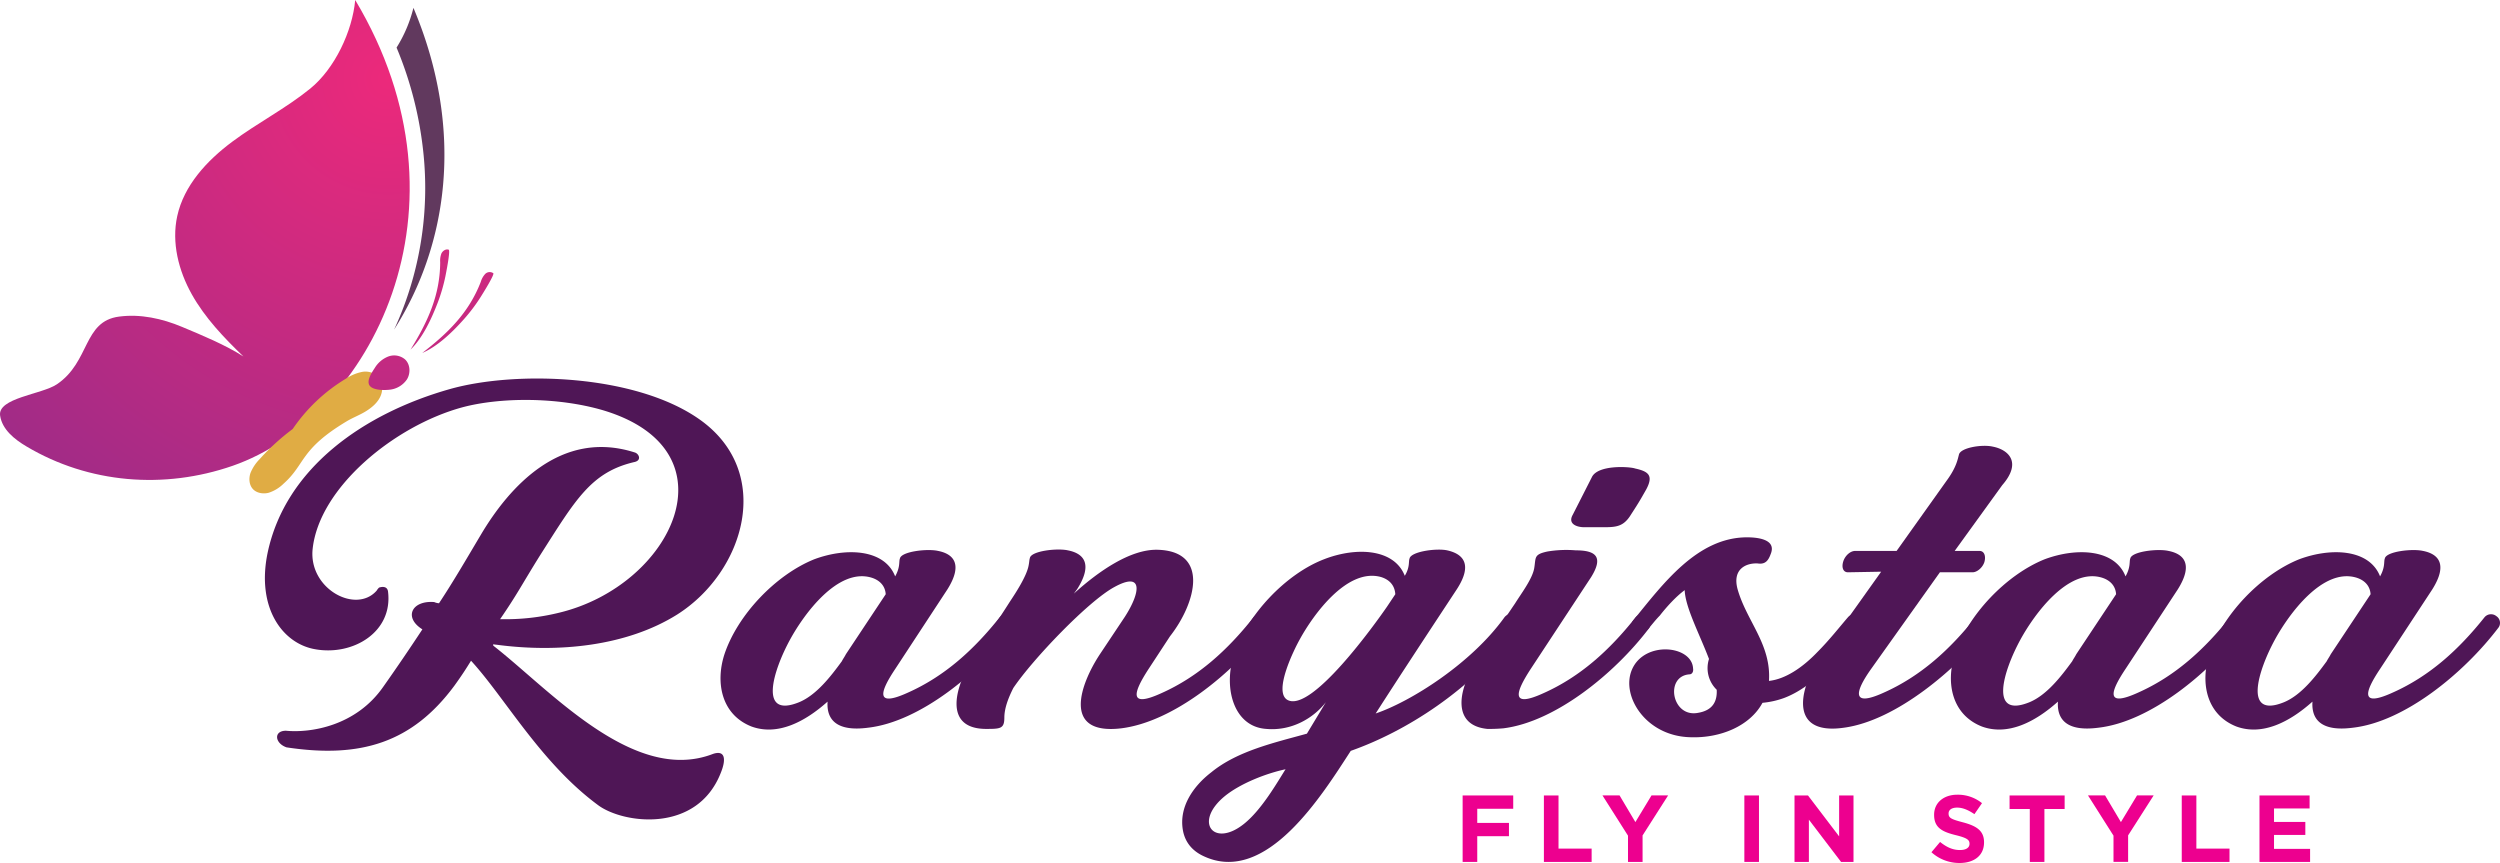 <svg viewBox="0 0 1217.6 420.25" xmlns:xlink="http://www.w3.org/1999/xlink" xmlns="http://www.w3.org/2000/svg"><defs><style>.cls-1{fill:#4f1656;}.cls-2{fill:url(#New_Gradient_Swatch_26);}.cls-3{fill:#e0ac44;}.cls-4{fill:url(#New_Gradient_Swatch_26-2);}.cls-5{fill:url(#New_Gradient_Swatch_26-3);}.cls-6{fill:url(#New_Gradient_Swatch_26-4);}.cls-7{fill:#61395e;}.cls-8{fill:#ed008f;}</style><radialGradient gradientUnits="userSpaceOnUse" gradientTransform="translate(21.55 -15.06) rotate(11.99)" r="453" cy="17.26" cx="174.97" id="New_Gradient_Swatch_26"><stop stop-color="#ec297b" offset="0"></stop><stop stop-color="#652d90" offset="1"></stop></radialGradient><radialGradient xlink:href="#New_Gradient_Swatch_26" r="453" cy="17.26" cx="174.97" id="New_Gradient_Swatch_26-2"></radialGradient><radialGradient xlink:href="#New_Gradient_Swatch_26" r="453" cy="17.26" cx="174.97" id="New_Gradient_Swatch_26-3"></radialGradient><radialGradient xlink:href="#New_Gradient_Swatch_26" r="453" cy="17.26" cx="174.97" id="New_Gradient_Swatch_26-4"></radialGradient></defs><g data-name="Layer 2" id="Layer_2"><g data-name="Layer 1" id="Layer_1-2"><path d="M234.32,260.24c13.58-22.83,38.72-51.43,74.84-39.87,2,.57,3.46,3.75,0,4.62-21.39,4.91-28.9,18.49-46.23,45.65-9,14.45-11,18.78-19.36,30.92a109.43,109.43,0,0,0,28.89-3.18c54.9-13.29,86.68-78.88,21.38-98.53-22.54-6.64-50.56-6.36-68.77-1.44-32.94,9-69.63,39-72.81,69-2,19.36,21.09,31.79,31.21,20.23a6.32,6.32,0,0,1,1.15-1.45s3.76-1.44,4.34,1.74c2.6,19.93-17.05,31.49-35.25,28.31-15.9-2.6-28.9-19.93-23.41-46.8,8.67-41.61,47.1-68.19,89-80,32.07-9,90.43-7.22,121.64,15,36.12,25.72,21.67,74-11,94.78C305.11,314.85,271.59,318,241.83,314c-.86,0-2.31-.58-1.44.58,27.16,21.09,68.19,67.61,106.91,52.59,6.06-2,6.35,2.89,3.75,9.24-11.56,29.48-47.1,24.85-59.52,15.9-28-20.52-45.65-52.59-62.12-70.51-2.31,3.76-4.34,6.94-8.09,12.14-20.52,27.74-45.65,35.54-81.77,30.05-5.78-2-6.36-8.09-.29-8.09,12.13,1.15,34.09-2.31,47.38-21.38,6.94-9.83,13-18.78,19.08-28-9.25-5.78-5.21-14.16,5.77-13.29a6.83,6.83,0,0,0,2.32.58C220.74,283.35,227.1,272.38,234.32,260.24Z" class="cls-1"></path><path d="M493.5,305.89c-16.47,21.67-45.36,45.66-70.79,48.54-15.31,2-20.23-4-19.65-12.71-11,9.83-24.27,16.76-37,12.14-14.74-5.78-17.63-21.39-13.29-35,6.35-19.35,25.13-39,43.91-46.51,15.61-5.78,34.1-4.92,39.3,8.37,2.6-4.62,1.73-7.22,2.31-8.66.58-3.47,13.29-4.92,18.49-3.76,7.52,1.44,12.43,6.36,4.63,18.78L436,325.83c-7.51,11.27-9.82,18.78,6.07,11.56,18.2-8.09,32.36-21.1,44.78-36.7a4.13,4.13,0,0,1,5.78-.58A3.93,3.93,0,0,1,493.5,305.89Zm-62.12-16.47c-.29-4.33-3.18-6.93-6.94-8.09-16.47-4.91-32.94,17.92-39.58,30.05-8.38,15.32-15.61,38.72,4.33,30.63,8.38-3.47,15.32-12.42,20.81-19.94.57-1.15,1.44-2.31,2-3.46Z" class="cls-1"></path><path d="M489.16,349.52c0,5.49-2,5.49-9.24,5.49-20.81-.29-15-21.09-4.92-36.4,5.49-8.38,11.27-16.76,16.76-25.43,2.89-4.34,8.38-12.72,9.25-17.92.29-1.44.29-2.6.58-3.46.57-3.47,13.29-4.92,18.49-3.76,7.51,1.45,12.42,6.36,4.62,18.78L523,289.13c12.42-11.27,27.45-21.38,40.16-21.38,26.29.29,19.36,26,6.65,42.19l-10.41,15.89c-7.51,11.56-9.82,19.07,6.07,11.85,18.21-8.09,32.36-21.1,44.79-36.7a4.22,4.22,0,0,1,6.06-.87,4.44,4.44,0,0,1,.58,6.07c-16.47,21.67-45.36,45.37-70.79,48.54-29.18,3.47-19.93-21.67-10.4-36.11l12.14-18.21c7.8-12.13,8.95-22.25-5.2-14.44-12.72,6.93-39.59,35-49.12,49.12C490.9,340.28,489.16,345.19,489.16,349.52Z" class="cls-1"></path><path d="M586.53,417.13c-5.2-2.31-9.25-6.35-10.4-12.71C574.11,393.15,581,383,590,376.1c12.71-10.4,30.91-14.44,46.52-18.78L645.76,342c-6.06,7.8-16.76,14.16-29.18,13-15.89-1.15-20.8-20.22-15.6-36.12,6.35-19.35,25.14-39.29,43.92-46.51,15.6-6.07,34.09-5.21,39.29,8.08,2.6-4.33,1.74-6.93,2.31-8.37.58-3.47,13.3-5.21,18.5-4,7.51,1.73,12.42,6.65,4.62,18.78C696.33,307.05,683,327.27,670,347.5c17.05-5.78,46.52-24.27,62.7-46.81a4.18,4.18,0,0,1,5.78-.87,4.22,4.22,0,0,1,.87,6.07c-22.83,30.63-55.19,50.57-81.48,59.81C644,387.08,616.87,431,586.53,417.13Zm10.11-29.47c-15.6,12.72-5.49,25.43,9.25,13.58,8.67-6.93,16.18-20.22,20.23-26.58C616.58,376.68,604.16,381.59,596.64,387.66Zm82.93-98.24c-.29-4.62-3.18-7.22-6.94-8.38-16.46-4.62-32.93,18.21-39.58,30.34-2.6,4.63-13,25.43-6.07,29.47,11.56,6.65,42.77-37,48.54-45.36Z" class="cls-1"></path><path d="M803,306.18c-16.47,21.67-45.37,45.37-70.79,48.54a75.6,75.6,0,0,1-7.81.29c-17.33-1.73-13.58-18.78-7.51-28.89,6.36-11.27,14.16-22,21.09-32.36,2.89-4.63,8.38-11.85,9.25-17.05s-.29-6.65,6.36-8.09a55.62,55.62,0,0,1,13.87-.58c9.82,0,13.58,3.18,7.51,13l-29.47,44.79c-7.52,11.56-9.83,19.07,6.06,11.85,18.21-8.09,32.37-21.1,44.79-36.7a4.23,4.23,0,0,1,6.07-.87A4.46,4.46,0,0,1,803,306.18ZM766,250.7l9.25-18.2c2.89-6.36,18.78-5.2,21.09-4.33,6.65,1.44,9,3.46,5.49,10.11-3.76,6.65-4,6.93-8.09,13.29-3.18,4.62-6.36,5.2-12.14,5.2H771.45C768.27,256.77,763.36,255.33,766,250.7Z" class="cls-1"></path><path d="M906.38,305.89c-4,5.2-8.67,10.69-13.58,16.18-6.35,7.23-14.73,14.45-24,17.92a42.09,42.09,0,0,1-10.4,2.31c-6.07,11.27-20.52,17.33-35.25,16.76-21.67-.58-33.81-20.23-28.32-32.94,6.07-14.16,29.18-11.85,29.76-.58.29,1.73-.58,2.89-1.73,2.89-12.14.87-8.67,21.09,4,18.78,7.23-1.16,9.54-5.49,9.25-11.27a14.66,14.66,0,0,1-3.76-15c-4.62-12.14-11.55-25.14-11.84-33.52-4.34,3.18-9,8.38-12.14,12.42-2,2-3.75,4.34-5.78,6.65a5.5,5.5,0,0,1-4.91.87c-1.73-.58-4.33-2.89-2-5.49,14.16-17.34,30.91-40.17,55.19-40.17,3.17,0,14.73.29,11.55,8.09-1.15,3.18-2.6,5.21-6.35,4.63-5.49-.29-12.43,2.6-9.83,12.42,4.34,15.6,16.47,26.87,15.32,44.79,8.09-.87,16.47-6.65,23.4-13.87,6.07-6.07,11-12.43,15-17.05a4.1,4.1,0,1,1,6.35,5.2Z" class="cls-1"></path><path d="M911.29,325.83c-7.8,11-9.82,18.78,6.07,11.56,18.2-8.09,32.36-21.1,44.78-36.7a4.46,4.46,0,0,1,6.07-.58,4.11,4.11,0,0,1,.58,5.78C953.19,325.54,923.72,351,898,354.43c-28.32,4.05-21.09-21.38-10.4-35.82l28.6-40.17-16.18.29c-2.31,0-3.18-2.31-2.31-5.2s3.47-5.2,5.78-5.2h20.23L948,234.23c4.91-6.64,5.49-10.69,6.06-12.71.58-3.47,11.27-5.2,16.47-4,7.52,1.44,14.45,7.51,4.63,18.78L952,268.33h12.14c2.31,0,3.18,2.6,2.31,5.49-.87,2.6-3.47,4.91-5.78,4.91H944.81Z" class="cls-1"></path><path d="M1092.74,305.89c-16.47,21.67-45.36,45.66-70.79,48.54-15.31,2-20.22-4-19.65-12.71-11,9.83-24.27,16.76-37,12.14-14.74-5.78-17.63-21.39-13.29-35,6.35-19.35,25.14-39,43.92-46.51,15.6-5.78,34.09-4.92,39.29,8.37,2.6-4.62,1.74-7.22,2.31-8.66.58-3.47,13.3-4.92,18.5-3.76,7.51,1.44,12.42,6.36,4.62,18.78l-25.43,38.72c-7.51,11.27-9.82,18.78,6.07,11.56,18.2-8.09,32.36-21.1,44.79-36.7a4.12,4.12,0,0,1,5.77-.58A3.92,3.92,0,0,1,1092.74,305.89Zm-62.12-16.47c-.29-4.33-3.18-6.93-6.93-8.09-16.47-4.91-32.94,17.92-39.59,30.05-8.38,15.32-15.6,38.72,4.33,30.63,8.38-3.47,15.32-12.42,20.81-19.94.58-1.15,1.44-2.31,2-3.46Z" class="cls-1"></path><path d="M1216.69,305.89c-16.47,21.67-45.36,45.66-70.79,48.54-15.31,2-20.22-4-19.64-12.71-11,9.83-24.27,16.76-37,12.14-14.74-5.78-17.62-21.39-13.29-35,6.36-19.35,25.14-39,43.92-46.51,15.6-5.78,34.09-4.92,39.3,8.37,2.6-4.62,1.73-7.22,2.31-8.66.57-3.47,13.29-4.92,18.49-3.76,7.51,1.44,12.42,6.36,4.62,18.78l-25.42,38.72c-7.52,11.27-9.83,18.78,6.06,11.56,18.21-8.09,32.36-21.1,44.79-36.7a4.13,4.13,0,0,1,5.78-.58A3.93,3.93,0,0,1,1216.69,305.89Zm-62.12-16.47c-.29-4.33-3.18-6.93-6.93-8.09-16.47-4.91-32.94,17.92-39.59,30.05-8.38,15.32-15.6,38.72,4.34,30.63,8.38-3.47,15.31-12.42,20.8-19.94.58-1.15,1.44-2.31,2-3.46Z" class="cls-1"></path><path d="M173,0c-1.37,15.27-10,33.49-21.91,43.16s-25.71,16.72-38,25.88S89.6,90.26,86.32,105.24c-2.82,12.88.63,26.54,7.06,38.05s15.68,21.18,25.18,30.33c-8.8-5.65-20.29-10.39-29.94-14.43s-20.22-6.37-30.59-5c-17.69,2.28-14.08,22.07-30.37,33-7.27,4.89-28.94,6.6-27.6,15.26,1,6.74,7,11.54,12.86,15,30.38,18.06,67.07,21,100.45,9.39C180.11,203.6,233.75,101.59,173,0Z" class="cls-2"></path><path d="M145.74,206.66a109.53,109.53,0,0,0-19.24,16.92,20.61,20.61,0,0,0-4.51,6.8c-.88,2.59-.69,5.71,1.13,7.75s5.08,2.58,7.79,1.85a18.25,18.25,0,0,0,7.13-4.35c10.86-9.63,7.84-16.68,30.87-30.47,3-1.8,6.31-3,9.31-4.87s5.79-4.24,7.16-7.47,1-7.35-1.56-9.74a9.14,9.14,0,0,0-7.67-1.91,22.35,22.35,0,0,0-7.51,3.16,83.34,83.34,0,0,0-26.71,25.54" class="cls-3"></path><path d="M182.55,179.18a13.38,13.38,0,0,1,6.57-5.55,8.16,8.16,0,0,1,8.19,1.45c2.53,2.41,2.73,6.67.91,9.66a11.63,11.63,0,0,1-8.74,5.09c-2.46.26-7.95.29-9.52-2.12S181.29,181.11,182.55,179.18Z" class="cls-4"></path><path d="M214.39,127.71a9.78,9.78,0,0,1,.61-4.28c.64-1.31,2.18-2.31,3.54-1.81.92.33-1.37,11.77-1.62,13a83.88,83.88,0,0,1-3.74,12.81c-3,7.74-7.2,17-13.22,22.82C208.24,156.85,214.32,143.87,214.39,127.71Z" class="cls-5"></path><path d="M234.16,137.27a9.74,9.74,0,0,1,2.09-3.78,3.08,3.08,0,0,1,4-.43c.74.64-5.47,10.51-6.14,11.57a83.34,83.34,0,0,1-8,10.65c-5.5,6.19-12.77,13.34-20.46,16.63C218.06,162.33,228.35,152.36,234.16,137.27Z" class="cls-6"></path><path d="M206.34,75.78a164.69,164.69,0,0,1-9.13,72q-2.36,6.48-5.25,12.71c25.46-40,35-95.92,9.4-156.67a66.74,66.74,0,0,1-8.22,19.36A180.82,180.82,0,0,1,206.34,75.78Z" class="cls-7"></path><path d="M712.36,387.42H737v6.48H719.48v6.89h15.44v6.47H719.48v12.53h-7.12Z" class="cls-8"></path><path d="M751.94,387.42h7.12v25.89h16.13v6.48H751.94Z" class="cls-8"></path><path d="M792.9,407l-12.44-19.61h8.32l7.72,13,7.86-13h8.09L800,406.89v12.9H792.9Z" class="cls-8"></path><path d="M849.57,387.42h7.12v32.37h-7.12Z" class="cls-8"></path><path d="M874,387.42h6.56l15.17,19.93V387.42h7v32.37h-6.06l-15.67-20.58v20.58h-7Z" class="cls-8"></path><path d="M940.69,415.07l4.21-5c3,2.41,6,3.93,9.66,3.93,3,0,4.67-1.15,4.67-3v-.09c0-1.81-1.11-2.78-6.52-4.12-6.56-1.61-10.72-3.51-10.72-9.89v-.09c0-5.88,4.67-9.76,11.32-9.76a18.68,18.68,0,0,1,12,4.12l-3.69,5.36c-2.92-2-5.65-3.19-8.42-3.19s-4.16,1.2-4.16,2.82v.09c0,2.18,1.39,2.78,7,4.26,6.57,1.75,10.27,4.06,10.27,9.7v.1c0,6.42-4.91,10-11.89,10A20.26,20.26,0,0,1,940.69,415.07Z" class="cls-8"></path><path d="M988.59,394h-9.85v-6.57h26.82V394h-9.85v25.8h-7.12Z" class="cls-8"></path><path d="M1029.36,407l-12.43-19.61h8.32l7.72,13,7.86-13h8.09l-12.44,19.47v12.9h-7.12Z" class="cls-8"></path><path d="M1062.6,387.42h7.12v25.89h16.14v6.48H1062.6Z" class="cls-8"></path><path d="M1100.46,387.42h24.41v6.34h-17.33v6.56h15.25v6.34h-15.25v6.79h17.57v6.34h-24.65Z" class="cls-8"></path></g></g></svg>